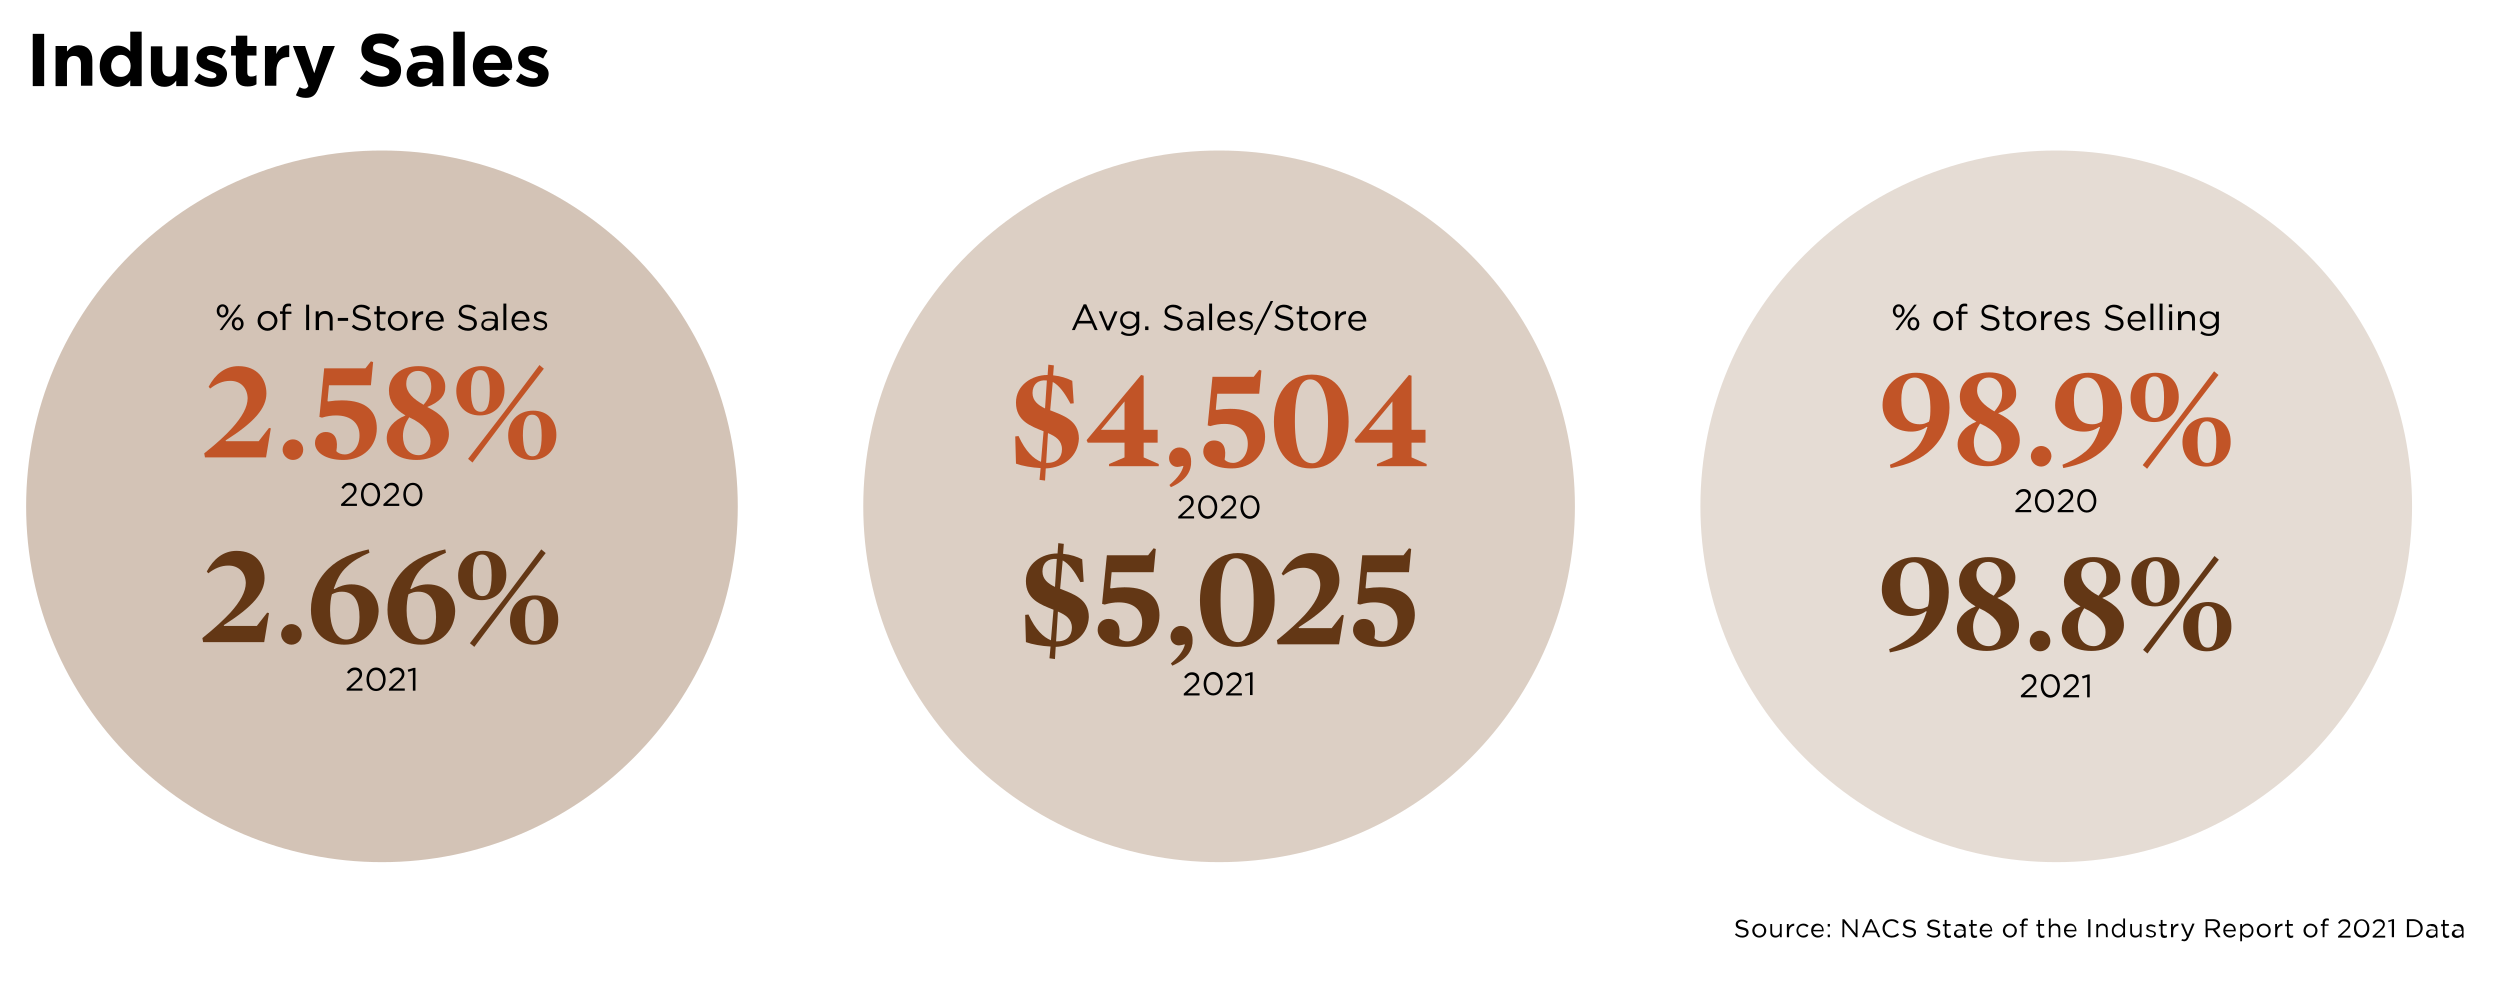 <?xml version="1.0" encoding="utf-8"?>
<!-- Generator: Adobe Illustrator 27.2.0, SVG Export Plug-In . SVG Version: 6.00 Build 0)  -->
<svg version="1.0" id="Layer_1" xmlns="http://www.w3.org/2000/svg" xmlns:xlink="http://www.w3.org/1999/xlink" x="0px" y="0px"
	 viewBox="0 0 679.4 268.2" enable-background="new 0 0 679.4 268.2" xml:space="preserve">
<g>
	<defs>
		<rect id="SVGID_1_" x="7.1" y="8.6" width="663.2" height="256"/>
	</defs>
	<clipPath id="SVGID_00000128484445363944801120000008930599872259271589_">
		<use xlink:href="#SVGID_1_"  overflow="visible"/>
	</clipPath>
	<g clip-path="url(#SVGID_00000128484445363944801120000008930599872259271589_)">
		<defs>
			<rect id="SVGID_00000130621405925565965110000003760202665140501910_" x="7.1" y="8.6" width="663.2" height="256"/>
		</defs>
		<clipPath id="SVGID_00000146461657702597337040000013485857683137700261_">
			<use xlink:href="#SVGID_00000130621405925565965110000003760202665140501910_"  overflow="visible"/>
		</clipPath>
		<g clip-path="url(#SVGID_00000146461657702597337040000013485857683137700261_)">
			<g>
				<defs>
					<rect id="SVGID_00000125568101673938804120000005545720508561160607_" x="-1.9" y="1.6" width="276.1" height="33.1"/>
				</defs>
				<clipPath id="SVGID_00000019642662028128771750000015750883834872930703_">
					<use xlink:href="#SVGID_00000125568101673938804120000005545720508561160607_"  overflow="visible"/>
				</clipPath>
				<g clip-path="url(#SVGID_00000019642662028128771750000015750883834872930703_)">
					<path d="M8.9,23.4V9.2H12v14.2H8.9z"/>
					<path d="M22,23.4v-6c0-1.5-0.7-2.2-1.9-2.2c-1.2,0-1.9,0.7-1.9,2.2v6h-3.1V12.5h3.1v1.5c0.7-0.9,1.6-1.7,3.2-1.7
						c2.3,0,3.7,1.5,3.7,4v7H22z"/>
					<path d="M35.4,23.4v-1.6c-0.7,1-1.8,1.8-3.4,1.8c-2.5,0-4.9-2-4.9-5.6v0c0-3.6,2.4-5.6,4.9-5.6c1.6,0,2.7,0.7,3.4,1.6V8.6h3.1
						v14.8H35.4z M35.5,17.9c0-1.8-1.2-3-2.6-3s-2.7,1.2-2.7,3v0c0,1.8,1.2,3,2.7,3S35.5,19.8,35.5,17.9L35.5,17.9z"/>
					<path d="M47.9,23.4v-1.5c-0.7,0.9-1.6,1.7-3.2,1.7c-2.3,0-3.7-1.5-3.7-4v-7h3.1v6c0,1.5,0.7,2.2,1.9,2.2c1.2,0,1.9-0.7,1.9-2.2
						v-6H51v10.8H47.9z"/>
					<path d="M57.5,23.6c-1.5,0-3.2-0.5-4.7-1.6l1.3-2c1.2,0.9,2.4,1.3,3.4,1.3c0.9,0,1.3-0.3,1.3-0.8v0c0-0.7-1.1-0.9-2.2-1.3
						c-1.5-0.4-3.2-1.2-3.2-3.3v0c0-2.2,1.8-3.4,4-3.4c1.4,0,2.9,0.5,4,1.3l-1.2,2.1c-1.1-0.6-2.1-1-2.9-1c-0.7,0-1.1,0.3-1.1,0.7v0
						c0,0.6,1,0.9,2.2,1.3c1.5,0.5,3.3,1.2,3.3,3.2v0C61.6,22.5,59.8,23.6,57.5,23.6z"/>
					<path d="M67.3,23.5c-1.9,0-3.2-0.7-3.2-3.3v-5.1h-1.3v-2.6h1.3V9.7h3.1v2.8h2.5v2.6h-2.5v4.6c0,0.7,0.3,1.1,1,1.1
						c0.6,0,1.1-0.1,1.5-0.4v2.5C69.1,23.3,68.3,23.5,67.3,23.5z"/>
					<path d="M78.4,15.5c-2,0-3.3,1.2-3.3,3.8v4H72V12.5h3.1v2.2c0.6-1.5,1.6-2.5,3.5-2.4v3.2H78.4z"/>
					<path d="M86.7,23.6c-0.8,2.2-1.7,3-3.6,3c-1.1,0-1.9-0.3-2.7-0.7l1-2.2c0.4,0.2,0.9,0.4,1.3,0.4c0.5,0,0.8-0.2,1.1-0.7
						l-4.2-10.9h3.3l2.5,7.4l2.4-7.4h3.2L86.7,23.6z"/>
					<path d="M103.8,23.6c-2.1,0-4.3-0.7-6-2.3l1.8-2.2c1.3,1.1,2.6,1.7,4.2,1.7c1.3,0,2-0.5,2-1.3v0c0-0.8-0.5-1.2-2.9-1.8
						c-2.9-0.7-4.7-1.5-4.7-4.3v0c0-2.6,2.1-4.3,5-4.3c2.1,0,3.8,0.6,5.3,1.8l-1.6,2.3c-1.3-0.9-2.5-1.4-3.7-1.4s-1.8,0.5-1.8,1.2v0
						c0,0.9,0.6,1.2,3.1,1.9c2.9,0.7,4.5,1.8,4.5,4.2v0C109,22,106.8,23.6,103.8,23.6z"/>
					<path d="M117.5,23.4v-1.2c-0.7,0.8-1.8,1.4-3.3,1.4c-2,0-3.7-1.2-3.7-3.3v0c0-2.4,1.8-3.5,4.4-3.5c1.1,0,1.9,0.2,2.7,0.4V17
						c0-1.3-0.8-2-2.3-2c-1.2,0-2,0.2-3,0.6l-0.8-2.3c1.2-0.5,2.4-0.9,4.2-0.9c3.4,0,4.8,1.7,4.8,4.7v6.3H117.5z M117.6,19
						c-0.5-0.2-1.2-0.4-2-0.4c-1.3,0-2.1,0.5-2.1,1.5v0c0,0.8,0.7,1.3,1.7,1.3c1.4,0,2.4-0.8,2.4-1.9V19z"/>
					<path d="M123.2,23.4V8.6h3.1v14.8H123.2z"/>
					<path d="M139,19h-7.5c0.3,1.4,1.3,2.1,2.7,2.1c1,0,1.8-0.3,2.6-1.1l1.8,1.6c-1,1.3-2.5,2-4.4,2c-3.3,0-5.7-2.3-5.7-5.6v0
						c0-3.1,2.2-5.6,5.4-5.6c3.6,0,5.3,2.8,5.3,5.9v0C139.1,18.5,139,18.7,139,19z M133.8,14.8c-1.3,0-2.1,0.9-2.3,2.3h4.6
						C135.9,15.7,135.1,14.8,133.8,14.8z"/>
					<path d="M144.9,23.6c-1.5,0-3.2-0.5-4.7-1.6l1.3-2c1.2,0.9,2.4,1.3,3.4,1.3c0.9,0,1.3-0.3,1.3-0.8v0c0-0.7-1.1-0.9-2.2-1.3
						c-1.5-0.4-3.2-1.2-3.2-3.3v0c0-2.2,1.8-3.4,4-3.4c1.4,0,2.9,0.5,4,1.3l-1.2,2.1c-1.1-0.6-2.1-1-2.9-1c-0.7,0-1.1,0.3-1.1,0.7v0
						c0,0.6,1,0.9,2.2,1.3c1.5,0.5,3.3,1.2,3.3,3.2v0C149,22.5,147.2,23.6,144.9,23.6z"/>
				</g>
			</g>
		</g>
		<path clip-path="url(#SVGID_00000146461657702597337040000013485857683137700261_)" fill="#D3C3B6" d="M103.8,234.3
			c53.4,0,96.7-43.3,96.7-96.7s-43.3-96.7-96.7-96.7S7.1,84.2,7.1,137.6S50.4,234.3,103.8,234.3"/>
		<path clip-path="url(#SVGID_00000146461657702597337040000013485857683137700261_)" fill="#DCCFC4" d="M331.3,234.3
			c53.4,0,96.7-43.3,96.7-96.7s-43.3-96.7-96.7-96.7s-96.7,43.3-96.7,96.7S277.9,234.3,331.3,234.3"/>
		<path clip-path="url(#SVGID_00000146461657702597337040000013485857683137700261_)" fill="#E5DCD4" d="M558.8,234.3
			c53.4,0,96.7-43.3,96.7-96.7s-43.3-96.7-96.7-96.7s-96.7,43.3-96.7,96.7S505.4,234.3,558.8,234.3"/>
	</g>
	<g clip-path="url(#SVGID_00000128484445363944801120000008930599872259271589_)">
		<path d="M473.6,252c1.1,0.2,1.6,0.6,1.6,1.4c0,0.8-0.7,1.4-1.7,1.4c-0.8,0-1.4-0.3-2-0.8l0.3-0.4c0.5,0.5,1,0.7,1.7,0.7
			c0.7,0,1.1-0.3,1.1-0.8c0-0.5-0.2-0.7-1.3-0.9c-1.1-0.2-1.6-0.6-1.6-1.4c0-0.8,0.7-1.3,1.6-1.3c0.7,0,1.2,0.2,1.7,0.6l-0.3,0.4
			c-0.5-0.4-0.9-0.5-1.4-0.5c-0.6,0-1,0.4-1,0.8C472.3,251.5,472.5,251.8,473.6,252z"/>
		<path d="M478.1,254.8c-1.1,0-1.9-0.9-1.9-1.9s0.8-1.9,1.9-1.9c1.1,0,1.9,0.9,1.9,1.9C480,253.9,479.2,254.8,478.1,254.8z
			 M478.1,251.5c-0.8,0-1.3,0.6-1.3,1.4c0,0.8,0.6,1.4,1.3,1.4c0.8,0,1.3-0.6,1.3-1.4C479.4,252.1,478.9,251.5,478.1,251.5z"/>
		<path d="M483.7,251.1h0.5v3.6h-0.5v-0.6c-0.2,0.4-0.6,0.7-1.2,0.7c-0.9,0-1.4-0.6-1.4-1.5v-2.2h0.5v2.1c0,0.7,0.4,1.1,1,1.1
			c0.6,0,1.1-0.5,1.1-1.1V251.1z"/>
		<path d="M486.1,254.7h-0.5v-3.6h0.5v0.9c0.3-0.6,0.8-1,1.5-1v0.6h0c-0.8,0-1.4,0.6-1.4,1.7V254.7z"/>
		<path d="M490.1,254.8c-1.1,0-1.9-0.9-1.9-1.9c0-1,0.8-1.9,1.9-1.9c0.7,0,1.1,0.3,1.4,0.6l-0.4,0.4c-0.3-0.3-0.6-0.5-1.1-0.5
			c-0.7,0-1.3,0.6-1.3,1.4c0,0.8,0.6,1.4,1.3,1.4c0.5,0,0.8-0.2,1.1-0.5l0.3,0.3C491.2,254.5,490.8,254.8,490.1,254.8z"/>
		<path d="M494.1,254.3c0.5,0,0.8-0.2,1.1-0.5l0.3,0.3c-0.4,0.4-0.8,0.7-1.5,0.7c-1,0-1.8-0.8-1.8-1.9c0-1.1,0.7-1.9,1.7-1.9
			c1.1,0,1.7,0.9,1.7,1.9c0,0,0,0.1,0,0.2h-2.9C492.9,253.9,493.5,254.3,494.1,254.3z M495.2,252.7c-0.1-0.7-0.4-1.2-1.2-1.2
			c-0.6,0-1.1,0.5-1.2,1.2H495.2z"/>
		<path d="M496.7,251.8v-0.7h0.6v0.7H496.7z M496.7,254.7V254h0.6v0.7H496.7z"/>
		<path d="M504.3,249.8h0.5v4.9h-0.4l-3.2-4v4h-0.5v-4.9h0.5l3.1,3.9V249.8z"/>
		<path d="M511,254.7h-0.6l-0.6-1.3h-2.7l-0.6,1.3H506l2.2-4.9h0.5L511,254.7z M508.5,250.4l-1.1,2.5h2.2L508.5,250.4z"/>
		<path d="M514.1,254.8c-1.4,0-2.5-1.1-2.5-2.5c0-1.4,1-2.5,2.5-2.5c0.9,0,1.4,0.3,1.9,0.8l-0.4,0.4c-0.4-0.4-0.9-0.7-1.5-0.7
			c-1.1,0-1.9,0.9-1.9,2s0.8,2,1.9,2c0.7,0,1.1-0.3,1.6-0.7l0.4,0.4C515.6,254.5,515,254.8,514.1,254.8z"/>
		<path d="M519.1,252c1.1,0.2,1.6,0.6,1.6,1.4c0,0.8-0.7,1.4-1.7,1.4c-0.8,0-1.4-0.3-2-0.8l0.3-0.4c0.5,0.5,1,0.7,1.7,0.7
			c0.7,0,1.1-0.3,1.1-0.8c0-0.5-0.2-0.7-1.3-0.9c-1.1-0.2-1.6-0.6-1.6-1.4c0-0.8,0.7-1.3,1.6-1.3c0.7,0,1.2,0.2,1.7,0.6l-0.3,0.4
			c-0.5-0.4-0.9-0.5-1.4-0.5c-0.6,0-1,0.4-1,0.8C517.8,251.5,518,251.8,519.1,252z"/>
		<path d="M525.7,252c1.1,0.2,1.6,0.6,1.6,1.4c0,0.8-0.7,1.4-1.7,1.4c-0.8,0-1.4-0.3-2-0.8l0.3-0.4c0.5,0.5,1,0.7,1.7,0.7
			c0.7,0,1.1-0.3,1.1-0.8c0-0.5-0.2-0.7-1.3-0.9c-1.1-0.2-1.6-0.6-1.6-1.4c0-0.8,0.7-1.3,1.6-1.3c0.7,0,1.2,0.2,1.7,0.6l-0.3,0.4
			c-0.5-0.4-0.9-0.5-1.4-0.5c-0.6,0-1,0.4-1,0.8C524.4,251.5,524.6,251.8,525.7,252z"/>
		<path d="M529.1,253.7c0,0.4,0.2,0.6,0.6,0.6c0.2,0,0.3,0,0.5-0.1v0.5c-0.2,0.1-0.4,0.2-0.7,0.2c-0.6,0-1-0.3-1-1v-2.2h-0.5v-0.5
			h0.5V250h0.5v1.1h1.1v0.5h-1.1V253.7z"/>
		<path d="M531.6,251.8l-0.2-0.4c0.4-0.2,0.8-0.3,1.3-0.3c1,0,1.5,0.5,1.5,1.5v2.2h-0.5v-0.5c-0.3,0.3-0.7,0.6-1.3,0.6
			c-0.7,0-1.4-0.4-1.4-1.1c0-0.8,0.6-1.2,1.5-1.2c0.5,0,0.8,0.1,1.1,0.2v-0.1c0-0.7-0.4-1-1.1-1
			C532.2,251.5,531.9,251.6,531.6,251.8z M531.6,253.6c0,0.5,0.4,0.7,0.9,0.7c0.7,0,1.2-0.4,1.2-1V253c-0.3-0.1-0.6-0.2-1.1-0.2
			C532,252.9,531.6,253.2,531.6,253.6z"/>
		<path d="M536.2,253.7c0,0.4,0.2,0.6,0.6,0.6c0.2,0,0.3,0,0.5-0.1v0.5c-0.2,0.1-0.4,0.2-0.7,0.2c-0.6,0-1-0.3-1-1v-2.2h-0.5v-0.5
			h0.5V250h0.5v1.1h1.1v0.5h-1.1V253.7z"/>
		<path d="M539.9,254.3c0.5,0,0.8-0.2,1.1-0.5l0.3,0.3c-0.4,0.4-0.8,0.7-1.5,0.7c-1,0-1.8-0.8-1.8-1.9c0-1.1,0.7-1.9,1.7-1.9
			c1.1,0,1.7,0.9,1.7,1.9c0,0,0,0.1,0,0.2h-2.9C538.7,253.9,539.3,254.3,539.9,254.3z M541,252.7c-0.1-0.7-0.4-1.2-1.2-1.2
			c-0.6,0-1.1,0.5-1.2,1.2H541z"/>
		<path d="M546.2,254.8c-1.1,0-1.9-0.9-1.9-1.9s0.8-1.9,1.9-1.9c1.1,0,1.9,0.9,1.9,1.9C548.1,253.9,547.3,254.8,546.2,254.8z
			 M546.2,251.5c-0.8,0-1.3,0.6-1.3,1.4c0,0.8,0.6,1.4,1.3,1.4c0.8,0,1.3-0.6,1.3-1.4C547.6,252.1,547,251.5,546.2,251.5z"/>
		<path d="M551,251.1v0.5h-1.1v3.1h-0.5v-3.1h-0.5v-0.5h0.5v-0.3c0-0.8,0.4-1.2,1.1-1.2c0.3,0,0.4,0,0.6,0.1v0.5
			c-0.2-0.1-0.3-0.1-0.5-0.1c-0.4,0-0.6,0.3-0.6,0.8v0.3H551z"/>
		<path d="M554.5,253.7c0,0.4,0.2,0.6,0.6,0.6c0.2,0,0.3,0,0.5-0.1v0.5c-0.2,0.1-0.4,0.2-0.7,0.2c-0.6,0-1-0.3-1-1v-2.2h-0.5v-0.5
			h0.5V250h0.5v1.1h1.1v0.5h-1.1V253.7z"/>
		<path d="M557.3,254.7h-0.5v-5.1h0.5v2.1c0.2-0.4,0.6-0.7,1.2-0.7c0.9,0,1.4,0.6,1.4,1.5v2.2h-0.5v-2.1c0-0.7-0.4-1.1-1-1.1
			c-0.6,0-1.1,0.5-1.1,1.1V254.7z"/>
		<path d="M562.8,254.3c0.5,0,0.8-0.2,1.1-0.5l0.3,0.3c-0.4,0.4-0.8,0.7-1.5,0.7c-1,0-1.8-0.8-1.8-1.9c0-1.1,0.7-1.9,1.7-1.9
			c1.1,0,1.7,0.9,1.7,1.9c0,0,0,0.1,0,0.2h-2.9C561.6,253.9,562.2,254.3,562.8,254.3z M563.9,252.7c-0.1-0.7-0.4-1.2-1.2-1.2
			c-0.6,0-1.1,0.5-1.2,1.2H563.9z"/>
		<path d="M568.1,249.8v4.9h-0.6v-4.9H568.1z"/>
		<path d="M570.2,254.7h-0.5v-3.6h0.5v0.6c0.2-0.4,0.6-0.7,1.2-0.7c0.9,0,1.4,0.6,1.4,1.5v2.2h-0.5v-2.1c0-0.7-0.4-1.1-1-1.1
			c-0.6,0-1.1,0.5-1.1,1.1V254.7z"/>
		<path d="M577,254.7V254c-0.3,0.4-0.7,0.8-1.4,0.8c-0.9,0-1.7-0.7-1.7-1.9c0-1.2,0.9-1.9,1.7-1.9c0.7,0,1.1,0.4,1.4,0.8v-2.2h0.5
			v5.1H577z M575.7,251.5c-0.7,0-1.3,0.5-1.3,1.4c0,0.9,0.6,1.4,1.3,1.4c0.7,0,1.3-0.6,1.3-1.4C577.1,252.1,576.4,251.5,575.7,251.5
			z"/>
		<path d="M581.5,251.1h0.5v3.6h-0.5v-0.6c-0.2,0.4-0.6,0.7-1.2,0.7c-0.9,0-1.4-0.6-1.4-1.5v-2.2h0.5v2.1c0,0.7,0.4,1.1,1,1.1
			c0.6,0,1.1-0.5,1.1-1.1V251.1z"/>
		<path d="M584.6,254.8c-0.5,0-1.1-0.2-1.5-0.5l0.3-0.4c0.4,0.3,0.8,0.5,1.3,0.5c0.4,0,0.7-0.2,0.7-0.6v0c0-0.4-0.4-0.5-0.9-0.6
			c-0.6-0.2-1.2-0.4-1.2-1v0c0-0.6,0.5-1,1.2-1c0.4,0,0.9,0.2,1.3,0.4l-0.2,0.4c-0.3-0.2-0.7-0.3-1.1-0.3c-0.4,0-0.7,0.2-0.7,0.5v0
			c0,0.3,0.4,0.5,0.9,0.6c0.6,0.2,1.2,0.4,1.2,1v0C585.9,254.4,585.3,254.8,584.6,254.8z"/>
		<path d="M587.8,253.7c0,0.4,0.2,0.6,0.6,0.6c0.2,0,0.3,0,0.5-0.1v0.5c-0.2,0.1-0.4,0.2-0.7,0.2c-0.6,0-1-0.3-1-1v-2.2h-0.5v-0.5
			h0.5V250h0.5v1.1h1.1v0.5h-1.1V253.7z"/>
		<path d="M590.5,254.7h-0.5v-3.6h0.5v0.9c0.3-0.6,0.8-1,1.5-1v0.6h0c-0.8,0-1.4,0.6-1.4,1.7V254.7z"/>
		<path d="M594.8,254.8c-0.3,0.7-0.7,1-1.2,1c-0.3,0-0.5-0.1-0.8-0.2l0.2-0.4c0.2,0.1,0.3,0.1,0.6,0.1c0.3,0,0.5-0.2,0.7-0.7
			l-1.6-3.6h0.6l1.3,3l1.2-3h0.6L594.8,254.8z"/>
		<path d="M602.8,254.7l-1.4-1.9h-1.4v1.9h-0.6v-4.9h2.1c1.1,0,1.8,0.6,1.8,1.5c0,0.8-0.6,1.3-1.3,1.4l1.5,2H602.8z M601.4,250.3
			h-1.5v2h1.5c0.7,0,1.3-0.4,1.3-1C602.7,250.7,602.2,250.3,601.4,250.3z"/>
		<path d="M606.1,254.3c0.5,0,0.8-0.2,1.1-0.5l0.3,0.3c-0.4,0.4-0.8,0.7-1.5,0.7c-1,0-1.8-0.8-1.8-1.9c0-1.1,0.7-1.9,1.7-1.9
			c1.1,0,1.7,0.9,1.7,1.9c0,0,0,0.1,0,0.2h-2.9C604.9,253.9,605.4,254.3,606.1,254.3z M607.1,252.7c-0.1-0.7-0.4-1.2-1.2-1.2
			c-0.6,0-1.1,0.5-1.2,1.2H607.1z"/>
		<path d="M610.7,254.8c-0.7,0-1.1-0.4-1.4-0.8v1.8h-0.5v-4.7h0.5v0.7c0.3-0.4,0.7-0.8,1.4-0.8c0.9,0,1.7,0.7,1.7,1.9
			C612.4,254.1,611.6,254.8,610.7,254.8z M610.6,251.5c-0.7,0-1.3,0.6-1.3,1.4c0,0.8,0.6,1.4,1.3,1.4c0.7,0,1.3-0.5,1.3-1.4
			C611.9,252,611.3,251.5,610.6,251.5z"/>
		<path d="M615.2,254.8c-1.1,0-1.9-0.9-1.9-1.9s0.8-1.9,1.9-1.9c1.1,0,1.9,0.9,1.9,1.9C617.1,253.9,616.3,254.8,615.2,254.8z
			 M615.2,251.5c-0.8,0-1.3,0.6-1.3,1.4c0,0.8,0.6,1.4,1.3,1.4c0.8,0,1.3-0.6,1.3-1.4C616.6,252.1,616,251.5,615.2,251.5z"/>
		<path d="M618.8,254.7h-0.5v-3.6h0.5v0.9c0.3-0.6,0.8-1,1.5-1v0.6h0c-0.8,0-1.4,0.6-1.4,1.7V254.7z"/>
		<path d="M622.1,253.7c0,0.4,0.2,0.6,0.6,0.6c0.2,0,0.3,0,0.5-0.1v0.5c-0.2,0.1-0.4,0.2-0.7,0.2c-0.6,0-1-0.3-1-1v-2.2h-0.5v-0.5
			h0.5V250h0.5v1.1h1.1v0.5h-1.1V253.7z"/>
		<path d="M627.9,254.8c-1.1,0-1.9-0.9-1.9-1.9s0.8-1.9,1.9-1.9c1.1,0,1.9,0.9,1.9,1.9C629.8,253.9,629,254.8,627.9,254.8z
			 M627.9,251.5c-0.8,0-1.3,0.6-1.3,1.4c0,0.8,0.6,1.4,1.3,1.4c0.8,0,1.3-0.6,1.3-1.4C629.3,252.1,628.7,251.5,627.9,251.5z"/>
		<path d="M632.8,251.1v0.5h-1.1v3.1h-0.5v-3.1h-0.5v-0.5h0.5v-0.3c0-0.8,0.4-1.2,1.1-1.2c0.3,0,0.4,0,0.6,0.1v0.5
			c-0.2-0.1-0.3-0.1-0.5-0.1c-0.4,0-0.6,0.3-0.6,0.8v0.3H632.8z"/>
		<path d="M635.8,251.1l-0.4-0.3c0.4-0.7,0.9-1,1.8-1c0.9,0,1.5,0.6,1.5,1.4c0,0.7-0.4,1.2-1.2,1.9l-1.3,1.2h2.6v0.5h-3.4v-0.4
			l1.8-1.6c0.7-0.7,1-1.1,1-1.5c0-0.6-0.5-0.9-1-0.9C636.5,250.2,636.2,250.5,635.8,251.1z"/>
		<path d="M641.8,254.8c-1.3,0-2.1-1.1-2.1-2.5s0.8-2.5,2.1-2.5c1.3,0,2.1,1.1,2.1,2.5S643,254.8,641.8,254.8z M641.8,250.2
			c-0.9,0-1.5,0.9-1.5,2c0,1.1,0.6,2,1.5,2c0.9,0,1.5-0.9,1.5-2S642.7,250.2,641.8,250.2z"/>
		<path d="M645.2,251.1l-0.4-0.3c0.4-0.7,0.9-1,1.8-1c0.9,0,1.5,0.6,1.5,1.4c0,0.7-0.4,1.2-1.2,1.9l-1.3,1.2h2.6v0.5h-3.4v-0.4
			l1.8-1.6c0.7-0.7,1-1.1,1-1.5c0-0.6-0.5-0.9-1-0.9C646,250.2,645.6,250.5,645.2,251.1z"/>
		<path d="M650.2,249.8h0.4v4.9H650v-4.4l-0.9,0.3l-0.1-0.4L650.2,249.8z"/>
		<path d="M655.8,254.7h-1.7v-4.9h1.7c1.5,0,2.6,1.1,2.6,2.4S657.3,254.7,655.8,254.7z M655.8,250.3h-1.1v3.9h1.1c1.2,0,2-0.8,2-1.9
			S657,250.3,655.8,250.3z"/>
		<path d="M659.8,251.8l-0.2-0.4c0.4-0.2,0.8-0.3,1.3-0.3c1,0,1.5,0.5,1.5,1.5v2.2H662v-0.5c-0.3,0.3-0.7,0.6-1.3,0.6
			c-0.7,0-1.4-0.4-1.4-1.1c0-0.8,0.6-1.2,1.5-1.2c0.5,0,0.8,0.1,1.1,0.2v-0.1c0-0.7-0.4-1-1.1-1
			C660.5,251.5,660.2,251.6,659.8,251.8z M659.9,253.6c0,0.5,0.4,0.7,0.9,0.7c0.7,0,1.2-0.4,1.2-1V253c-0.3-0.1-0.6-0.2-1.1-0.2
			C660.3,252.9,659.9,253.2,659.9,253.6z"/>
		<path d="M664.5,253.7c0,0.4,0.2,0.6,0.6,0.6c0.2,0,0.3,0,0.5-0.1v0.5c-0.2,0.1-0.4,0.2-0.7,0.2c-0.6,0-1-0.3-1-1v-2.2h-0.5v-0.5
			h0.5V250h0.5v1.1h1.1v0.5h-1.1V253.7z"/>
		<path d="M666.9,251.8l-0.2-0.4c0.4-0.2,0.8-0.3,1.3-0.3c1,0,1.5,0.5,1.5,1.5v2.2h-0.5v-0.5c-0.3,0.3-0.7,0.6-1.3,0.6
			c-0.7,0-1.4-0.4-1.4-1.1c0-0.8,0.6-1.2,1.5-1.2c0.5,0,0.8,0.1,1.1,0.2v-0.1c0-0.7-0.4-1-1.1-1
			C667.6,251.5,667.3,251.6,666.9,251.8z M667,253.6c0,0.5,0.4,0.7,0.9,0.7c0.7,0,1.2-0.4,1.2-1V253c-0.3-0.1-0.6-0.2-1.1-0.2
			C667.4,252.9,667,253.2,667,253.6z"/>
	</g>
	<g clip-path="url(#SVGID_00000128484445363944801120000008930599872259271589_)">
		<path d="M549.8,184.9l-0.5-0.4c0.6-0.8,1.1-1.3,2.2-1.3c1.1,0,1.9,0.7,1.9,1.8c0,0.9-0.5,1.5-1.6,2.4l-1.6,1.5h3.3v0.6h-4.3v-0.5
			l2.2-2c0.9-0.8,1.3-1.3,1.3-1.9c0-0.7-0.6-1.2-1.2-1.2C550.7,183.9,550.3,184.2,549.8,184.9z"/>
		<path d="M557.2,189.6c-1.6,0-2.6-1.4-2.6-3.2c0-1.7,1-3.2,2.6-3.2c1.6,0,2.6,1.4,2.6,3.2C559.8,188.1,558.7,189.6,557.2,189.6z
			 M557.2,183.8c-1.2,0-1.9,1.2-1.9,2.5c0,1.4,0.7,2.6,1.9,2.6s1.9-1.2,1.9-2.5C559,185,558.3,183.8,557.2,183.8z"/>
		<path d="M561.3,184.9l-0.5-0.4c0.6-0.8,1.1-1.3,2.2-1.3c1.1,0,1.9,0.7,1.9,1.8c0,0.9-0.5,1.5-1.6,2.4l-1.6,1.5h3.3v0.6h-4.3v-0.5
			l2.2-2c0.9-0.8,1.3-1.3,1.3-1.9c0-0.7-0.6-1.2-1.2-1.2C562.2,183.9,561.8,184.2,561.3,184.9z"/>
		<path d="M567.4,183.3h0.5v6.2h-0.7V184l-1.2,0.4l-0.2-0.6L567.4,183.3z"/>
	</g>
	<g clip-path="url(#SVGID_00000128484445363944801120000008930599872259271589_)">
		<path fill="#633715" d="M524.8,172.1c-2.9,2.8-6.5,4.3-11.2,5.2l-0.2-0.9c2.8-1.1,4.9-2.4,6.5-3.8c1.9-1.7,2.9-3.9,3.7-6.4
			l-0.2-0.1c-1.1,0.8-2.5,1.3-4.2,1.3c-4.6,0-7.8-2.9-7.8-7.2c0-4.8,3.6-8.8,9.1-8.8c5.3,0,9.1,3.4,9.1,9.5
			C529.6,165,528,169,524.8,172.1z M520.1,152.8c-2.5,0-3.7,2.3-3.7,6.1c0,4,1.4,6.6,5,6.6c1,0,1.5-0.2,2.5-0.7c0.4-1,0.4-2.4,0.4-4
			C524.3,156.2,522.8,152.8,520.1,152.8z"/>
		<path fill="#633715" d="M542.8,162.5c4,2,5.9,4.2,5.9,7.4c0,3.6-3.4,7-8.8,7c-5.3,0-8.1-2.7-8.1-5.9c0-2.7,1.9-5,5.1-6.2
			c-2.9-1.7-4.5-3.8-4.5-6.8c0-3.8,3.2-6.6,8-6.6c4.9,0,7.3,2.8,7.3,5.5C547.8,159.3,546.3,161.1,542.8,162.5z M537.9,165.3
			c-1,1.5-1.7,3.2-1.7,5.1c0,2.9,1.5,5.2,4.3,5.2c2,0,3.2-1.7,3.2-3.8C543.7,169.7,542.1,167.2,537.9,165.3z M541.8,161.9
			c1.5-1.8,2.1-3,2.1-5c0-2.3-1.3-4.2-3.6-4.2c-1.8,0-3.2,1.2-3.2,3.5C537.1,158.6,539,160.4,541.8,161.9z"/>
		<path fill="#633715" d="M554.4,177c-1.5,0-2.8-1.3-2.8-2.8s1.3-2.8,2.8-2.8c1.5,0,2.8,1.2,2.8,2.8S556,177,554.4,177z"/>
		<path fill="#633715" d="M571.3,162.5c4,2,5.9,4.2,5.9,7.4c0,3.6-3.4,7-8.8,7c-5.3,0-8.1-2.7-8.1-5.9c0-2.7,1.9-5,5.1-6.2
			c-2.9-1.7-4.5-3.8-4.5-6.8c0-3.8,3.2-6.6,8-6.6c4.9,0,7.3,2.8,7.3,5.5C576.4,159.3,574.9,161.1,571.3,162.5z M566.4,165.3
			c-1,1.5-1.7,3.2-1.7,5.1c0,2.9,1.5,5.2,4.3,5.2c2,0,3.2-1.7,3.2-3.8C572.3,169.7,570.7,167.2,566.4,165.3z M570.3,161.9
			c1.5-1.8,2.1-3,2.1-5c0-2.3-1.3-4.2-3.6-4.2c-1.8,0-3.2,1.2-3.2,3.5C565.6,158.6,567.5,160.4,570.3,161.9z"/>
		<path fill="#633715" d="M585.6,164.8c-4,0-6.4-2.8-6.4-6.7c0-3.7,2.7-6.7,6.8-6.7c4,0,6.3,2.7,6.3,6.6
			C592.3,161.8,589.7,164.8,585.6,164.8z M592.2,163.9l9.6-12.8l1.2,1l-9.7,12.6l-9.7,12.9l-1.2-1L592.2,163.9z M585.7,152.5
			c-1.7,0-2.5,1.8-2.5,5.7c0,3.9,0.9,5.6,2.6,5.6c1.8,0,2.5-1.7,2.5-5.7C588.3,154.2,587.5,152.5,585.7,152.5z M599.7,177
			c-4,0-6.4-2.8-6.4-6.7c0-3.7,2.6-6.7,6.8-6.7c4,0,6.3,2.7,6.3,6.6C606.5,173.9,603.9,177,599.7,177z M600,176
			c1.8,0,2.5-1.7,2.5-5.7c0-3.9-0.8-5.6-2.6-5.6c-1.7,0-2.5,1.8-2.5,5.7C597.4,174.3,598.3,176,600,176z"/>
	</g>
	<g clip-path="url(#SVGID_00000128484445363944801120000008930599872259271589_)">
		<path d="M548.3,134.6l-0.5-0.4c0.6-0.8,1.1-1.3,2.2-1.3c1.1,0,1.9,0.7,1.9,1.8c0,0.9-0.5,1.5-1.6,2.4l-1.6,1.5h3.3v0.6h-4.3v-0.5
			l2.2-2c0.9-0.8,1.3-1.3,1.3-1.9c0-0.7-0.6-1.2-1.2-1.2C549.2,133.6,548.7,134,548.3,134.6z"/>
		<path d="M555.6,139.3c-1.6,0-2.6-1.4-2.6-3.2c0-1.7,1-3.2,2.6-3.2c1.6,0,2.6,1.4,2.6,3.2C558.2,137.9,557.2,139.3,555.6,139.3z
			 M555.6,133.6c-1.2,0-1.9,1.2-1.9,2.5c0,1.4,0.7,2.6,1.9,2.6s1.9-1.2,1.9-2.5C557.5,134.8,556.8,133.6,555.6,133.6z"/>
		<path d="M559.8,134.6l-0.5-0.4c0.6-0.8,1.1-1.3,2.2-1.3c1.1,0,1.9,0.7,1.9,1.8c0,0.9-0.5,1.5-1.6,2.4l-1.6,1.5h3.3v0.6h-4.3v-0.5
			l2.2-2c0.9-0.8,1.3-1.3,1.3-1.9c0-0.7-0.6-1.2-1.2-1.2C560.7,133.6,560.3,134,559.8,134.6z"/>
		<path d="M567.1,139.3c-1.6,0-2.6-1.4-2.6-3.2c0-1.7,1-3.2,2.6-3.2c1.6,0,2.6,1.4,2.6,3.2C569.7,137.9,568.7,139.3,567.1,139.3z
			 M567.1,133.6c-1.2,0-1.9,1.2-1.9,2.5c0,1.4,0.7,2.6,1.9,2.6s1.9-1.2,1.9-2.5C569,134.8,568.3,133.6,567.1,133.6z"/>
	</g>
	<g clip-path="url(#SVGID_00000128484445363944801120000008930599872259271589_)">
		<path fill="#C15427" d="M525,122c-2.9,2.8-6.5,4.3-11.2,5.2l-0.2-0.9c2.8-1.1,4.9-2.4,6.5-3.8c1.9-1.7,2.9-3.9,3.7-6.4l-0.2-0.1
			c-1.1,0.8-2.5,1.3-4.2,1.3c-4.6,0-7.8-2.9-7.8-7.2c0-4.8,3.6-8.8,9.1-8.8c5.3,0,9.1,3.4,9.1,9.5C529.8,114.8,528.3,118.8,525,122z
			 M520.4,102.6c-2.5,0-3.7,2.3-3.7,6.1c0,4,1.4,6.6,5,6.6c1,0,1.5-0.2,2.5-0.7c0.4-1,0.4-2.4,0.4-4
			C524.6,106,523,102.6,520.4,102.6z"/>
		<path fill="#C15427" d="M543,112.3c4,2,5.9,4.2,5.9,7.4c0,3.6-3.4,7-8.8,7c-5.3,0-8.1-2.7-8.1-5.9c0-2.7,1.9-4.9,5.1-6.2
			c-2.9-1.7-4.5-3.8-4.5-6.8c0-3.8,3.2-6.6,8-6.6c4.9,0,7.3,2.8,7.3,5.5C548.1,109.1,546.6,111,543,112.3z M538.1,115.1
			c-1,1.5-1.7,3.2-1.7,5.1c0,2.9,1.5,5.2,4.3,5.2c2,0,3.2-1.7,3.2-3.8C544,119.5,542.4,117,538.1,115.1z M542,111.8
			c1.5-1.8,2.1-3,2.1-5c0-2.3-1.3-4.2-3.6-4.2c-1.8,0-3.2,1.2-3.2,3.5C537.3,108.4,539.2,110.2,542,111.8z"/>
		<path fill="#C15427" d="M554.7,126.8c-1.5,0-2.8-1.3-2.8-2.8c0-1.5,1.3-2.8,2.8-2.8c1.5,0,2.8,1.2,2.8,2.8
			C557.4,125.5,556.2,126.8,554.7,126.8z"/>
		<path fill="#C15427" d="M571.9,122c-2.9,2.8-6.5,4.3-11.2,5.2l-0.2-0.9c2.8-1.1,4.9-2.4,6.5-3.8c1.9-1.7,2.9-3.9,3.7-6.4l-0.2-0.1
			c-1.1,0.8-2.5,1.3-4.2,1.3c-4.6,0-7.8-2.9-7.8-7.2c0-4.8,3.6-8.8,9.1-8.8c5.3,0,9.1,3.4,9.1,9.5
			C576.7,114.8,575.2,118.8,571.9,122z M567.3,102.6c-2.5,0-3.7,2.3-3.7,6.1c0,4,1.4,6.6,5,6.6c1,0,1.5-0.2,2.5-0.7
			c0.4-1,0.4-2.4,0.4-4C571.5,106,569.9,102.6,567.3,102.6z"/>
		<path fill="#C15427" d="M585.4,114.7c-4,0-6.4-2.8-6.4-6.7c0-3.7,2.7-6.7,6.8-6.7c4,0,6.3,2.7,6.3,6.6
			C592.1,111.6,589.6,114.7,585.4,114.7z M592.1,113.7l9.6-12.8l1.2,1l-9.7,12.6l-9.7,12.9l-1.2-1L592.1,113.7z M585.5,102.3
			c-1.7,0-2.5,1.8-2.5,5.7c0,3.9,0.9,5.6,2.6,5.6c1.8,0,2.5-1.7,2.5-5.7C588.1,104.1,587.3,102.3,585.5,102.3z M599.5,126.8
			c-4,0-6.4-2.8-6.4-6.7c0-3.7,2.6-6.7,6.8-6.7c4,0,6.3,2.7,6.3,6.6C606.3,123.7,603.7,126.8,599.5,126.8z M599.8,125.8
			c1.8,0,2.5-1.7,2.5-5.7c0-3.9-0.8-5.6-2.6-5.6c-1.7,0-2.5,1.8-2.5,5.7C597.2,124.1,598.1,125.8,599.8,125.8z"/>
	</g>
	<g clip-path="url(#SVGID_00000128484445363944801120000008930599872259271589_)">
		<path d="M516,86.3c-0.9,0-1.6-0.8-1.6-1.8c0-1,0.6-1.8,1.6-1.8c0.9,0,1.6,0.8,1.6,1.8C517.5,85.4,516.9,86.3,516,86.3z M516,83.3
			c-0.5,0-0.9,0.5-0.9,1.2c0,0.7,0.4,1.2,0.9,1.2c0.5,0,0.9-0.5,0.9-1.2C516.9,83.8,516.5,83.3,516,83.3z M515.8,89.7h-0.7l5.1-6.9
			h0.7L515.8,89.7z M520,89.8c-0.9,0-1.6-0.8-1.6-1.8c0-1,0.6-1.8,1.6-1.8c0.9,0,1.6,0.8,1.6,1.8C521.6,89,521,89.8,520,89.8z
			 M520,86.8c-0.5,0-0.9,0.5-0.9,1.2c0,0.7,0.4,1.2,0.9,1.2c0.5,0,0.9-0.5,0.9-1.2C521,87.4,520.6,86.8,520,86.8z"/>
		<path d="M528.1,89.9c-1.5,0-2.7-1.2-2.7-2.7c0-1.5,1.1-2.7,2.7-2.7c1.5,0,2.7,1.2,2.7,2.7C530.8,88.6,529.7,89.9,528.1,89.9z
			 M528.1,85.2c-1.1,0-1.9,0.9-1.9,2c0,1.1,0.8,2,1.9,2c1.1,0,1.9-0.9,1.9-2C530,86.1,529.2,85.2,528.1,85.2z"/>
		<path d="M534.7,84.6v0.7h-1.6v4.4h-0.8v-4.4h-0.7v-0.7h0.7v-0.4c0-1.1,0.6-1.7,1.5-1.7c0.4,0,0.6,0,0.8,0.1v0.7
			c-0.3-0.1-0.5-0.1-0.7-0.1c-0.6,0-0.9,0.4-0.9,1.1v0.4H534.7z"/>
		<path d="M541.1,85.9c1.5,0.3,2.3,0.9,2.3,2c0,1.2-1,2-2.4,2c-1.1,0-2-0.4-2.8-1.1l0.5-0.6c0.7,0.7,1.4,1,2.4,1
			c0.9,0,1.5-0.5,1.5-1.2c0-0.7-0.3-1-1.8-1.3c-1.6-0.3-2.3-0.9-2.3-2c0-1.1,1-1.9,2.3-1.9c1,0,1.7,0.3,2.4,0.9l-0.5,0.6
			c-0.6-0.5-1.3-0.8-2-0.8c-0.9,0-1.5,0.5-1.5,1.1C539.2,85.2,539.5,85.6,541.1,85.9z"/>
		<path d="M545.7,88.3c0,0.6,0.3,0.9,0.9,0.9c0.3,0,0.5,0,0.7-0.2v0.7c-0.3,0.1-0.6,0.2-0.9,0.2c-0.8,0-1.4-0.4-1.4-1.4v-3.1h-0.7
			v-0.7h0.7v-1.5h0.8v1.5h1.6v0.7h-1.6V88.3z"/>
		<path d="M550.7,89.9c-1.5,0-2.7-1.2-2.7-2.7c0-1.5,1.1-2.7,2.7-2.7c1.5,0,2.7,1.2,2.7,2.7C553.4,88.6,552.2,89.9,550.7,89.9z
			 M550.7,85.2c-1.1,0-1.9,0.9-1.9,2c0,1.1,0.8,2,1.9,2c1.1,0,1.9-0.9,1.9-2C552.6,86.1,551.8,85.2,550.7,85.2z"/>
		<path d="M555.5,89.7h-0.8v-5.1h0.8V86c0.4-0.9,1.1-1.5,2.1-1.4v0.8h-0.1c-1.1,0-2,0.8-2,2.3V89.7z"/>
		<path d="M560.9,89.2c0.7,0,1.2-0.3,1.6-0.7l0.5,0.4c-0.5,0.6-1.1,1-2.1,1c-1.4,0-2.6-1.1-2.6-2.7c0-1.5,1-2.7,2.5-2.7
			c1.5,0,2.4,1.2,2.4,2.7c0,0.1,0,0.1,0,0.2h-4.1C559.2,88.6,560,89.2,560.9,89.2z M562.3,86.9c-0.1-0.9-0.6-1.7-1.6-1.7
			c-0.9,0-1.6,0.7-1.7,1.7H562.3z"/>
		<path d="M566.1,89.8c-0.7,0-1.5-0.3-2.1-0.8l0.4-0.5c0.6,0.4,1.2,0.7,1.8,0.7c0.6,0,1.1-0.3,1.1-0.8v0c0-0.5-0.6-0.7-1.3-0.9
			c-0.8-0.2-1.7-0.5-1.7-1.4v0c0-0.9,0.7-1.5,1.7-1.5c0.6,0,1.3,0.2,1.8,0.6l-0.3,0.6c-0.5-0.3-1-0.5-1.5-0.5c-0.6,0-1,0.3-1,0.7v0
			c0,0.5,0.6,0.7,1.3,0.9c0.8,0.2,1.6,0.5,1.6,1.5v0C567.9,89.3,567.1,89.8,566.1,89.8z"/>
		<path d="M574.8,85.9c1.5,0.3,2.3,0.9,2.3,2c0,1.2-1,2-2.4,2c-1.1,0-2-0.4-2.8-1.1l0.5-0.6c0.7,0.7,1.4,1,2.4,1
			c0.9,0,1.5-0.5,1.5-1.2c0-0.7-0.3-1-1.8-1.3c-1.6-0.3-2.3-0.9-2.3-2c0-1.1,1-1.9,2.3-1.9c1,0,1.7,0.3,2.4,0.9l-0.5,0.6
			c-0.6-0.5-1.3-0.8-2-0.8c-0.9,0-1.5,0.5-1.5,1.1C572.9,85.2,573.2,85.6,574.8,85.9z"/>
		<path d="M580.8,89.2c0.7,0,1.2-0.3,1.6-0.7l0.5,0.4c-0.5,0.6-1.1,1-2.1,1c-1.4,0-2.6-1.1-2.6-2.7c0-1.5,1-2.7,2.5-2.7
			c1.5,0,2.4,1.2,2.4,2.7c0,0.1,0,0.1,0,0.2h-4.1C579.1,88.6,579.9,89.2,580.8,89.2z M582.2,86.9c-0.1-0.9-0.6-1.7-1.6-1.7
			c-0.9,0-1.6,0.7-1.7,1.7H582.2z"/>
		<path d="M584.4,89.7v-7.2h0.8v7.2H584.4z"/>
		<path d="M586.9,89.7v-7.2h0.8v7.2H586.9z"/>
		<path d="M589.4,83.5v-0.8h0.9v0.8H589.4z M589.5,89.7v-5.1h0.8v5.1H589.5z"/>
		<path d="M592.7,89.7h-0.8v-5.1h0.8v0.9c0.3-0.6,0.9-1,1.8-1c1.2,0,2,0.8,2,2.1v3.2h-0.8v-3c0-1-0.5-1.5-1.4-1.5
			c-0.9,0-1.5,0.6-1.5,1.6V89.7z"/>
		<path d="M600.3,91.3c-0.9,0-1.6-0.2-2.3-0.7l0.3-0.6c0.6,0.4,1.2,0.7,2,0.7c1.1,0,1.9-0.6,1.9-1.8v-0.6c-0.4,0.6-1.1,1.1-2,1.1
			c-1.2,0-2.4-0.9-2.4-2.4c0-1.5,1.2-2.4,2.4-2.4c1,0,1.6,0.5,2,1v-0.9h0.8v4.2C602.9,90.5,601.8,91.3,600.3,91.3z M600.3,85.2
			c-1,0-1.8,0.7-1.8,1.7c0,1,0.8,1.8,1.8,1.8c1,0,1.9-0.7,1.9-1.7C602.1,85.9,601.2,85.2,600.3,85.2z"/>
	</g>
	<g clip-path="url(#SVGID_00000128484445363944801120000008930599872259271589_)">
		<path d="M322.3,184.4l-0.5-0.4c0.6-0.8,1.1-1.3,2.2-1.3c1.1,0,1.9,0.7,1.9,1.8c0,0.9-0.5,1.5-1.6,2.4l-1.6,1.5h3.3v0.6h-4.3v-0.5
			l2.2-2c0.9-0.8,1.3-1.3,1.3-1.9c0-0.7-0.6-1.2-1.2-1.2C323.3,183.3,322.8,183.7,322.3,184.4z"/>
		<path d="M329.7,189c-1.6,0-2.6-1.4-2.6-3.2c0-1.7,1-3.2,2.6-3.2c1.6,0,2.6,1.4,2.6,3.2C332.3,187.6,331.3,189,329.7,189z
			 M329.7,183.3c-1.2,0-1.9,1.2-1.9,2.5c0,1.4,0.7,2.6,1.9,2.6s1.9-1.2,1.9-2.5C331.6,184.5,330.8,183.3,329.7,183.3z"/>
		<path d="M333.8,184.4l-0.5-0.4c0.6-0.8,1.1-1.3,2.2-1.3c1.1,0,1.9,0.7,1.9,1.8c0,0.9-0.5,1.5-1.6,2.4l-1.6,1.5h3.3v0.6h-4.3v-0.5
			l2.2-2c0.9-0.8,1.3-1.3,1.3-1.9c0-0.7-0.6-1.2-1.2-1.2C334.8,183.3,334.3,183.7,333.8,184.4z"/>
		<path d="M339.9,182.7h0.5v6.2h-0.7v-5.5l-1.2,0.4l-0.2-0.6L339.9,182.7z"/>
	</g>
	<g clip-path="url(#SVGID_00000128484445363944801120000008930599872259271589_)">
		<path fill="#633715" d="M286.9,175.8l-0.2,3.3l-1.5-0.2c0,0,0.3-3.2,0.3-3.2c-2.3-0.1-5.1-0.6-6.7-1.2l-0.2-7.4l0.9-0.1
			c1.9,4.2,4.1,6.2,6.1,7c0,0,0.7-8.3,0.7-8.3c-3.5-1.4-7.5-2.8-7.5-7.8c0-4.7,4.3-7.5,8.6-7.5l0.2-2.8l1.5,0.2c0,0-0.2,2.7-0.2,2.7
			c2.1,0.2,3.8,0.8,5.2,1.5l0.4,6.1l-0.9,0.1c-1.6-3-3.1-5-4.8-5.9l-0.7,7.7c3.5,1.4,7.8,2.7,7.8,7.7
			C295.7,172.4,291.9,175.6,286.9,175.8z M283.3,155.3c0,2.1,1.5,3.3,3.4,4.2c0,0,0.5-7.6,0.5-7.6
			C284.8,151.7,283.3,153,283.3,155.3z M287.5,166.2l-0.5,8.1c2.9,0.1,4.3-1.5,4.3-3.7C291.3,168.2,289.6,167.1,287.5,166.2z"/>
		<path fill="#633715" d="M306,175.8c-4.9,0-7.7-2.1-7.7-4.6c0-1.9,1.4-3,2.9-3c2.9,0,3.4,2.6,2.9,5.2c0.5,0.6,1.4,0.9,2.3,0.9
			c1.9,0,4-1.8,4-5.2c0-3.1-2.1-5.4-6.4-5.4c-1.2,0-2.5,0.2-3.8,0.6l-0.7-0.2l1.3-13.2h11.2l1.5-1.9l0.6,0.2l-0.6,6.3h-11.4
			l-0.4,4.3l0.2,0.1c1.3-0.2,2.5-0.3,3.7-0.3c7,0,9.5,3.3,9.5,7.6C315.1,172,311.5,175.8,306,175.8z"/>
		<path fill="#633715" d="M318.6,180.9l-0.4-0.6c2.6-2.2,3.4-3.7,3.8-5.1l-0.1-0.1l-0.8,0.2c-0.2,0-0.5,0.1-0.7,0.1
			c-1.3,0-2.3-1-2.3-2.4c0-1.5,1.2-2.9,2.8-2.9c2,0,3.2,1.6,3.2,3.8C324.2,176.4,322.9,179,318.6,180.9z"/>
		<path fill="#633715" d="M336.1,175.8c-6.9,0-10-5.6-10-12.7c0-7.2,3.6-12.8,10.3-12.8c7,0,10,5.6,10,12.8
			C346.4,170.2,342.7,175.8,336.1,175.8z M335.9,151.7c-2.3,0-4.2,2.2-4.2,11.4s2.2,11.4,4.8,11.4c2.3,0,4.2-3.2,4.2-11.4
			C340.7,154.8,338.5,151.7,335.9,151.7z"/>
		<path fill="#633715" d="M354.2,154.3c-2.1,0-3.8,0.8-5.5,2.1l-0.4-0.5c1.8-3.4,4.5-5.6,8.1-5.6c5.2,0,7.6,3.6,7.6,7.4
			c0,4-3.2,7.8-11.1,12.8l0.1,0.2h8.9l2.8-3.6l0.5,0.1l-1.3,7.9h-16.7l-0.2-1.1c3.4-2.7,5.8-5,7.6-6.9c2.7-3,4.2-5.7,4.2-8.1
			C358.8,156.2,357,154.3,354.2,154.3z"/>
		<path fill="#633715" d="M375.4,175.8c-4.9,0-7.7-2.1-7.7-4.6c0-1.9,1.4-3,2.9-3c2.9,0,3.4,2.6,2.9,5.2c0.5,0.6,1.4,0.9,2.3,0.9
			c1.9,0,4-1.8,4-5.2c0-3.1-2.1-5.4-6.4-5.4c-1.2,0-2.5,0.2-3.8,0.6l-0.7-0.2l1.3-13.2h11.2l1.5-1.9l0.6,0.2l-0.6,6.3h-11.4
			l-0.4,4.3l0.2,0.1c1.3-0.2,2.5-0.3,3.7-0.3c7,0,9.5,3.3,9.5,7.6C384.4,172,380.8,175.8,375.4,175.8z"/>
	</g>
	<g clip-path="url(#SVGID_00000128484445363944801120000008930599872259271589_)">
		<path d="M320.8,136.3l-0.5-0.4c0.6-0.8,1.1-1.3,2.2-1.3c1.1,0,1.9,0.7,1.9,1.8c0,0.9-0.5,1.5-1.6,2.4l-1.6,1.5h3.3v0.6h-4.3v-0.5
			l2.2-2c0.9-0.8,1.3-1.3,1.3-1.9c0-0.7-0.6-1.2-1.2-1.2C321.7,135.2,321.3,135.6,320.8,136.3z"/>
		<path d="M328.2,141c-1.6,0-2.6-1.4-2.6-3.2c0-1.7,1-3.2,2.6-3.2c1.6,0,2.6,1.4,2.6,3.2C330.8,139.5,329.7,141,328.2,141z
			 M328.2,135.2c-1.2,0-1.9,1.2-1.9,2.5c0,1.4,0.7,2.6,1.9,2.6s1.9-1.2,1.9-2.5C330,136.4,329.3,135.2,328.2,135.2z"/>
		<path d="M332.3,136.3l-0.5-0.4c0.6-0.8,1.1-1.3,2.2-1.3c1.1,0,1.9,0.7,1.9,1.8c0,0.9-0.5,1.5-1.6,2.4l-1.6,1.5h3.3v0.6h-4.3v-0.5
			l2.2-2c0.9-0.8,1.3-1.3,1.3-1.9c0-0.7-0.6-1.2-1.2-1.2C333.3,135.2,332.8,135.6,332.3,136.3z"/>
		<path d="M339.7,141c-1.6,0-2.6-1.4-2.6-3.2c0-1.7,1-3.2,2.6-3.2c1.6,0,2.6,1.4,2.6,3.2C342.3,139.5,341.3,141,339.7,141z
			 M339.7,135.2c-1.2,0-1.9,1.2-1.9,2.5c0,1.4,0.7,2.6,1.9,2.6s1.9-1.2,1.9-2.5C341.6,136.4,340.8,135.2,339.7,135.2z"/>
	</g>
	<g clip-path="url(#SVGID_00000128484445363944801120000008930599872259271589_)">
		<path fill="#C15427" d="M284.2,127.3l-0.2,3.3l-1.5-0.2c0,0,0.3-3.2,0.3-3.2c-2.3-0.1-5.1-0.6-6.7-1.2l-0.2-7.4l0.9-0.1
			c1.9,4.2,4.1,6.2,6.1,7c0,0,0.7-8.3,0.7-8.3c-3.5-1.4-7.5-2.8-7.5-7.8c0-4.7,4.3-7.5,8.6-7.5l0.2-2.8l1.5,0.2c0,0-0.2,2.7-0.2,2.7
			c2.1,0.2,3.8,0.8,5.2,1.5l0.4,6.1l-0.9,0.1c-1.6-3-3.1-5-4.8-5.9l-0.7,7.7c3.5,1.4,7.8,2.7,7.8,7.7
			C293,123.9,289.2,127.1,284.2,127.3z M280.6,106.8c0,2.1,1.5,3.3,3.4,4.2c0,0,0.5-7.6,0.5-7.6
			C282.1,103.1,280.6,104.5,280.6,106.8z M284.8,117.7l-0.5,8.1c2.9,0.1,4.3-1.5,4.3-3.7C288.6,119.7,286.9,118.6,284.8,117.7z"/>
		<path fill="#C15427" d="M310.8,120.3v4l4.1,1.8v0.6h-13.5v-0.6l4.2-1.8v-4h-10l-0.3-0.7l14.8-17.7l0.7,0.2v14.7h3.8v3.5H310.8z
			 M305.6,109.1L305.6,109.1l-6.4,7.7h6.4V109.1z"/>
		<path fill="#C15427" d="M318.2,132.4l-0.4-0.6c2.6-2.2,3.4-3.7,3.8-5.1l-0.1-0.1l-0.8,0.2c-0.2,0-0.5,0.1-0.7,0.1
			c-1.3,0-2.3-1-2.3-2.4c0-1.5,1.2-2.9,2.8-2.9c2,0,3.2,1.6,3.2,3.8C323.8,127.9,322.5,130.5,318.2,132.4z"/>
		<path fill="#C15427" d="M334.7,127.3c-4.9,0-7.7-2.1-7.7-4.6c0-1.9,1.4-3,2.9-3c2.9,0,3.4,2.6,2.9,5.2c0.5,0.6,1.4,0.9,2.3,0.9
			c1.9,0,4-1.8,4-5.2c0-3.1-2.1-5.4-6.4-5.4c-1.2,0-2.5,0.2-3.8,0.6l-0.7-0.2l1.3-13.2h11.2l1.5-1.9l0.6,0.2l-0.6,6.3h-11.4
			l-0.4,4.3l0.2,0.1c1.3-0.2,2.5-0.3,3.7-0.3c7,0,9.5,3.3,9.5,7.6C343.8,123.5,340.2,127.3,334.7,127.3z"/>
		<path fill="#C15427" d="M356.2,127.3c-6.9,0-10-5.6-10-12.7c0-7.2,3.6-12.8,10.3-12.8c7,0,10,5.6,10,12.8
			C366.5,121.7,362.9,127.3,356.2,127.3z M356.1,103.1c-2.3,0-4.2,2.2-4.2,11.4s2.2,11.4,4.8,11.4c2.3,0,4.2-3.2,4.2-11.4
			C360.9,106.3,358.6,103.1,356.1,103.1z"/>
		<path fill="#C15427" d="M383.6,120.3v4l4.1,1.8v0.6h-13.5v-0.6l4.2-1.8v-4h-10l-0.3-0.7l14.8-17.7l0.7,0.2v14.7h3.8v3.5H383.6z
			 M378.4,109.1L378.4,109.1l-6.4,7.7h6.4V109.1z"/>
	</g>
	<g clip-path="url(#SVGID_00000128484445363944801120000008930599872259271589_)">
		<path d="M298.3,89.7h-0.8l-0.8-1.8h-3.8l-0.8,1.8h-0.8l3.2-7h0.7L298.3,89.7z M294.8,83.7l-1.6,3.5h3.2L294.8,83.7z"/>
		<path d="M302.9,84.6h0.8l-2.2,5.2h-0.7l-2.2-5.2h0.8l1.7,4.2L302.9,84.6z"/>
		<path d="M306.9,91.3c-0.9,0-1.6-0.2-2.3-0.7l0.3-0.6c0.6,0.4,1.2,0.7,2,0.7c1.1,0,1.9-0.6,1.9-1.8v-0.6c-0.4,0.6-1.1,1.1-2,1.1
			c-1.2,0-2.4-0.9-2.4-2.4c0-1.5,1.2-2.4,2.4-2.4c1,0,1.6,0.5,2,1v-0.9h0.8v4.2C309.5,90.5,308.5,91.3,306.9,91.3z M306.9,85.2
			c-1,0-1.8,0.7-1.8,1.7c0,1,0.8,1.8,1.8,1.8c1,0,1.9-0.7,1.9-1.7C308.8,85.9,307.8,85.2,306.9,85.2z"/>
		<path d="M311.2,89.7v-1h0.9v1H311.2z"/>
		<path d="M319.1,85.9c1.5,0.3,2.3,0.9,2.3,2c0,1.2-1,2-2.4,2c-1.1,0-2-0.4-2.8-1.1l0.5-0.6c0.7,0.7,1.4,1,2.4,1
			c0.9,0,1.5-0.5,1.5-1.2c0-0.7-0.3-1-1.8-1.3c-1.6-0.3-2.3-0.9-2.3-2c0-1.1,1-1.9,2.3-1.9c1,0,1.7,0.3,2.4,0.9l-0.5,0.6
			c-0.6-0.5-1.3-0.8-2-0.8c-0.9,0-1.5,0.5-1.5,1.1C317.2,85.2,317.6,85.6,319.1,85.9z"/>
		<path d="M323.2,85.6l-0.2-0.6c0.6-0.3,1.1-0.4,1.9-0.4c1.4,0,2.2,0.7,2.2,2.1v3.1h-0.7V89c-0.4,0.5-1,0.9-1.9,0.9
			c-1,0-1.9-0.5-1.9-1.6c0-1.1,0.9-1.7,2.2-1.7c0.7,0,1.1,0.1,1.6,0.2v-0.2c0-0.9-0.6-1.4-1.5-1.4C324.1,85.2,323.6,85.4,323.2,85.6
			z M323.2,88.2c0,0.7,0.6,1,1.3,1c0.9,0,1.7-0.6,1.7-1.4v-0.5c-0.4-0.1-0.9-0.2-1.5-0.2C323.8,87.1,323.2,87.6,323.2,88.2z"/>
		<path d="M328.6,89.7v-7.2h0.8v7.2H328.6z"/>
		<path d="M333.4,89.2c0.7,0,1.2-0.3,1.6-0.7l0.5,0.4c-0.5,0.6-1.1,1-2.1,1c-1.4,0-2.6-1.1-2.6-2.7c0-1.5,1-2.7,2.5-2.7
			c1.5,0,2.4,1.2,2.4,2.7c0,0.1,0,0.1,0,0.2h-4.1C331.7,88.6,332.5,89.2,333.4,89.2z M334.9,86.9c-0.1-0.9-0.6-1.7-1.6-1.7
			c-0.9,0-1.6,0.7-1.7,1.7H334.9z"/>
		<path d="M338.7,89.8c-0.7,0-1.5-0.3-2.1-0.8l0.4-0.5c0.6,0.4,1.2,0.7,1.8,0.7c0.6,0,1.1-0.3,1.1-0.8v0c0-0.5-0.6-0.7-1.3-0.9
			c-0.8-0.2-1.7-0.5-1.7-1.4v0c0-0.9,0.7-1.5,1.7-1.5c0.6,0,1.3,0.2,1.8,0.6l-0.3,0.6c-0.5-0.3-1-0.5-1.5-0.5c-0.6,0-1,0.3-1,0.7v0
			c0,0.5,0.6,0.7,1.3,0.9c0.8,0.2,1.6,0.5,1.6,1.5v0C340.5,89.3,339.7,89.8,338.7,89.8z"/>
		<path d="M346,81.8l-4.6,9.2h-0.7l4.6-9.2H346z"/>
		<path d="M349.2,85.9c1.5,0.3,2.3,0.9,2.3,2c0,1.2-1,2-2.4,2c-1.1,0-2-0.4-2.8-1.1l0.5-0.6c0.7,0.7,1.4,1,2.4,1
			c0.9,0,1.5-0.5,1.5-1.2c0-0.7-0.3-1-1.8-1.3c-1.6-0.3-2.3-0.9-2.3-2c0-1.1,1-1.9,2.3-1.9c1,0,1.7,0.3,2.4,0.9l-0.5,0.6
			c-0.6-0.5-1.3-0.8-2-0.8c-0.9,0-1.5,0.5-1.5,1.1C347.3,85.2,347.7,85.6,349.2,85.9z"/>
		<path d="M353.8,88.3c0,0.6,0.3,0.9,0.9,0.9c0.3,0,0.5,0,0.7-0.2v0.7c-0.3,0.1-0.6,0.2-0.9,0.2c-0.8,0-1.4-0.4-1.4-1.4v-3.1h-0.7
			v-0.7h0.7v-1.5h0.8v1.5h1.6v0.7h-1.6V88.3z"/>
		<path d="M358.9,89.9c-1.5,0-2.7-1.2-2.7-2.7c0-1.5,1.1-2.7,2.7-2.7c1.5,0,2.7,1.2,2.7,2.7C361.5,88.6,360.4,89.9,358.9,89.9z
			 M358.9,85.2c-1.1,0-1.9,0.9-1.9,2c0,1.1,0.8,2,1.9,2c1.1,0,1.9-0.9,1.9-2C360.8,86.1,359.9,85.2,358.9,85.2z"/>
		<path d="M363.7,89.7h-0.8v-5.1h0.8V86c0.4-0.9,1.1-1.5,2.1-1.4v0.8h-0.1c-1.1,0-2,0.8-2,2.3V89.7z"/>
		<path d="M369,89.2c0.7,0,1.2-0.3,1.6-0.7l0.5,0.4c-0.5,0.6-1.1,1-2.1,1c-1.4,0-2.6-1.1-2.6-2.7c0-1.5,1-2.7,2.5-2.7
			c1.5,0,2.4,1.2,2.4,2.7c0,0.1,0,0.1,0,0.2h-4.1C367.3,88.6,368.1,89.2,369,89.2z M370.5,86.9c-0.1-0.9-0.6-1.7-1.6-1.7
			c-0.9,0-1.6,0.7-1.7,1.7H370.5z"/>
	</g>
	<g clip-path="url(#SVGID_00000128484445363944801120000008930599872259271589_)">
		<path d="M94.8,183.1l-0.5-0.4c0.6-0.8,1.1-1.3,2.2-1.3c1.1,0,1.9,0.7,1.9,1.8c0,0.9-0.5,1.5-1.6,2.4l-1.6,1.5h3.3v0.6h-4.3v-0.5
			l2.2-2c0.9-0.8,1.3-1.3,1.3-1.9c0-0.7-0.6-1.2-1.2-1.2C95.8,182.1,95.3,182.5,94.8,183.1z"/>
		<path d="M102.2,187.8c-1.6,0-2.6-1.4-2.6-3.2c0-1.7,1-3.2,2.6-3.2c1.6,0,2.6,1.4,2.6,3.2C104.8,186.4,103.8,187.8,102.2,187.8z
			 M102.2,182.1c-1.2,0-1.9,1.2-1.9,2.5c0,1.4,0.7,2.6,1.9,2.6s1.9-1.2,1.9-2.5C104.1,183.3,103.3,182.1,102.2,182.1z"/>
		<path d="M106.3,183.1l-0.5-0.4c0.6-0.8,1.1-1.3,2.2-1.3c1.1,0,1.9,0.7,1.9,1.8c0,0.9-0.5,1.5-1.6,2.4l-1.6,1.5h3.3v0.6h-4.3v-0.5
			l2.2-2c0.9-0.8,1.3-1.3,1.3-1.9c0-0.7-0.6-1.2-1.2-1.2C107.3,182.1,106.8,182.5,106.3,183.1z"/>
		<path d="M112.4,181.5h0.5v6.2h-0.7v-5.5l-1.2,0.4l-0.2-0.6L112.4,181.5z"/>
	</g>
	<g clip-path="url(#SVGID_00000128484445363944801120000008930599872259271589_)">
		<path fill="#633715" d="M62.1,153.7c-2.1,0-3.8,0.8-5.5,2.1l-0.4-0.5c1.8-3.4,4.5-5.6,8.1-5.6c5.2,0,7.6,3.6,7.6,7.4
			c0,4-3.2,7.8-11.1,12.8l0.1,0.2h8.9l2.8-3.6l0.5,0.1l-1.3,7.9H55.2l-0.2-1.1c3.4-2.7,5.8-5,7.6-6.9c2.7-3,4.2-5.7,4.2-8.1
			C66.7,155.6,64.9,153.7,62.1,153.7z"/>
		<path fill="#633715" d="M79.2,175.2c-1.5,0-2.8-1.3-2.8-2.8s1.3-2.8,2.8-2.8c1.5,0,2.8,1.2,2.8,2.8S80.7,175.2,79.2,175.2z"/>
		<path fill="#633715" d="M93.6,175.2c-4.8,0-9.1-2.9-9.1-9.5c0-4,1.5-8,4.8-11.2c2.9-2.8,6.5-4.2,10.9-5.2l0.2,0.9
			c-2.5,1.1-4.6,2.3-6.1,3.8c-1.9,1.7-2.7,3.5-3.6,6l0.2,0.1c1.3-0.8,2.9-1.3,4.6-1.3c4.9,0,7.4,3.6,7.4,7.3
			C102.7,171.1,99.1,175.2,93.6,175.2z M92.9,160.8c-1,0-1.7,0.2-2.7,0.7c-0.3,1-0.5,2.8-0.5,4.4c0,4.2,1.5,7.9,4.4,7.9
			c2.5,0,3.6-2.3,3.6-6.1C97.7,163.8,96.5,160.8,92.9,160.8z"/>
		<path fill="#633715" d="M114.4,175.2c-4.8,0-9.1-2.9-9.1-9.5c0-4,1.5-8,4.8-11.2c2.9-2.8,6.5-4.2,10.9-5.2l0.2,0.9
			c-2.5,1.1-4.6,2.3-6.1,3.8c-1.9,1.7-2.7,3.5-3.6,6l0.2,0.1c1.3-0.8,2.9-1.3,4.6-1.3c4.9,0,7.4,3.6,7.4,7.3
			C123.6,171.1,120,175.2,114.4,175.2z M113.7,160.8c-1,0-1.7,0.2-2.7,0.7c-0.3,1-0.5,2.8-0.5,4.4c0,4.2,1.5,7.9,4.4,7.9
			c2.5,0,3.6-2.3,3.6-6.1C118.5,163.8,117.3,160.8,113.7,160.8z"/>
		<path fill="#633715" d="M130.9,163.1c-4,0-6.4-2.8-6.4-6.7c0-3.7,2.7-6.7,6.8-6.7c4,0,6.3,2.7,6.3,6.6
			C137.6,160,135,163.1,130.9,163.1z M137.5,162.1l9.6-12.8l1.2,1l-9.7,12.6l-9.7,12.9l-1.2-1L137.5,162.1z M131,150.7
			c-1.7,0-2.5,1.8-2.5,5.7c0,3.9,0.9,5.6,2.6,5.6c1.8,0,2.5-1.7,2.5-5.7C133.6,152.5,132.8,150.7,131,150.7z M145,175.2
			c-4,0-6.4-2.8-6.4-6.7c0-3.7,2.6-6.7,6.8-6.7c4,0,6.3,2.7,6.3,6.6C151.8,172.1,149.2,175.2,145,175.2z M145.3,174.2
			c1.8,0,2.5-1.7,2.5-5.7c0-3.9-0.8-5.6-2.6-5.6c-1.7,0-2.5,1.8-2.5,5.7C142.7,172.5,143.6,174.2,145.3,174.2z"/>
	</g>
	<g clip-path="url(#SVGID_00000128484445363944801120000008930599872259271589_)">
		<path d="M93.3,132.9l-0.5-0.4c0.6-0.8,1.1-1.3,2.2-1.3c1.1,0,1.9,0.7,1.9,1.8c0,0.9-0.5,1.5-1.6,2.4l-1.6,1.5H97v0.6h-4.3v-0.5
			l2.2-2c0.9-0.8,1.3-1.3,1.3-1.9c0-0.7-0.6-1.2-1.2-1.2C94.2,131.8,93.8,132.2,93.3,132.9z"/>
		<path d="M100.7,137.6c-1.6,0-2.6-1.4-2.6-3.2c0-1.7,1-3.2,2.6-3.2c1.6,0,2.6,1.4,2.6,3.2C103.3,136.1,102.2,137.6,100.7,137.6z
			 M100.7,131.8c-1.2,0-1.9,1.2-1.9,2.5c0,1.4,0.7,2.6,1.9,2.6s1.9-1.2,1.9-2.5C102.5,133,101.8,131.8,100.7,131.8z"/>
		<path d="M104.8,132.9l-0.5-0.4c0.6-0.8,1.1-1.3,2.2-1.3c1.1,0,1.9,0.7,1.9,1.8c0,0.9-0.5,1.5-1.6,2.4l-1.6,1.5h3.3v0.6h-4.3v-0.5
			l2.2-2c0.9-0.8,1.3-1.3,1.3-1.9c0-0.7-0.6-1.2-1.2-1.2C105.7,131.8,105.3,132.2,104.8,132.9z"/>
		<path d="M112.2,137.6c-1.6,0-2.6-1.4-2.6-3.2c0-1.7,1-3.2,2.6-3.2c1.6,0,2.6,1.4,2.6,3.2C114.8,136.1,113.8,137.6,112.2,137.6z
			 M112.2,131.8c-1.2,0-1.9,1.2-1.9,2.5c0,1.4,0.7,2.6,1.9,2.6s1.9-1.2,1.9-2.5C114.1,133,113.3,131.8,112.2,131.8z"/>
	</g>
	<g clip-path="url(#SVGID_00000128484445363944801120000008930599872259271589_)">
		<path fill="#C15427" d="M62.6,103.5c-2.1,0-3.8,0.8-5.5,2.1l-0.4-0.5c1.8-3.4,4.5-5.6,8.1-5.6c5.2,0,7.6,3.6,7.6,7.4
			c0,4-3.2,7.8-11.1,12.8l0.1,0.2h8.9l2.8-3.6l0.5,0.1l-1.3,7.9H55.7l-0.2-1.1c3.4-2.7,5.8-4.9,7.6-6.9c2.7-3,4.2-5.7,4.2-8.1
			C67.2,105.4,65.4,103.5,62.6,103.5z"/>
		<path fill="#C15427" d="M79.6,125c-1.5,0-2.8-1.3-2.8-2.8s1.3-2.8,2.8-2.8s2.8,1.2,2.8,2.8S81.2,125,79.6,125z"/>
		<path fill="#C15427" d="M93.3,125c-4.9,0-7.7-2.1-7.7-4.6c0-1.9,1.4-3,2.9-3c2.9,0,3.4,2.6,2.9,5.2c0.5,0.6,1.4,0.9,2.3,0.9
			c1.9,0,4-1.8,4-5.2c0-3.1-2.1-5.4-6.4-5.4c-1.2,0-2.5,0.2-3.8,0.6l-0.7-0.2l1.3-13.2h11.2l1.5-1.9l0.6,0.2l-0.6,6.3H89.4L89,109
			l0.2,0.1c1.3-0.2,2.5-0.3,3.7-0.3c7,0,9.5,3.3,9.5,7.6C102.4,121.2,98.8,125,93.3,125z"/>
		<path fill="#C15427" d="M116.1,110.6c4,2,5.9,4.2,5.9,7.4c0,3.6-3.4,7-8.8,7c-5.3,0-8.1-2.7-8.1-5.9c0-2.7,1.9-4.9,5.1-6.2
			c-2.9-1.7-4.5-3.8-4.5-6.8c0-3.8,3.2-6.6,8-6.6c4.9,0,7.3,2.8,7.3,5.5C121.1,107.4,119.6,109.2,116.1,110.6z M111.2,113.4
			c-1,1.5-1.7,3.2-1.7,5.1c0,2.9,1.5,5.2,4.3,5.2c2,0,3.2-1.7,3.2-3.8C117,117.8,115.4,115.3,111.2,113.4z M115.1,110
			c1.5-1.8,2.1-3,2.1-5c0-2.3-1.3-4.2-3.6-4.2c-1.8,0-3.2,1.2-3.2,3.5C110.4,106.7,112.3,108.4,115.1,110z"/>
		<path fill="#C15427" d="M130.4,112.9c-4,0-6.4-2.8-6.4-6.7c0-3.7,2.7-6.7,6.8-6.7c4,0,6.3,2.7,6.3,6.6
			C137.1,109.9,134.5,112.9,130.4,112.9z M137,112l9.6-12.8l1.2,1l-9.7,12.6l-9.7,12.9l-1.2-1L137,112z M130.5,100.6
			c-1.7,0-2.5,1.8-2.5,5.7c0,3.9,0.9,5.6,2.6,5.6c1.8,0,2.5-1.7,2.5-5.7C133.1,102.3,132.3,100.6,130.5,100.6z M144.5,125
			c-4,0-6.4-2.8-6.4-6.7c0-3.7,2.6-6.7,6.8-6.7c4,0,6.3,2.7,6.3,6.6C151.2,122,148.7,125,144.5,125z M144.7,124
			c1.8,0,2.5-1.7,2.5-5.7c0-3.9-0.8-5.6-2.6-5.6c-1.7,0-2.5,1.8-2.5,5.7C142.2,122.3,143,124,144.7,124z"/>
	</g>
	<g clip-path="url(#SVGID_00000128484445363944801120000008930599872259271589_)">
		<path d="M60.5,86.3c-0.9,0-1.6-0.8-1.6-1.8c0-1,0.6-1.8,1.6-1.8c0.9,0,1.6,0.8,1.6,1.8C62.1,85.4,61.4,86.3,60.5,86.3z M60.5,83.3
			c-0.5,0-0.9,0.5-0.9,1.2c0,0.7,0.4,1.2,0.9,1.2c0.5,0,0.9-0.5,0.9-1.2C61.4,83.8,61,83.3,60.5,83.3z M60.4,89.7h-0.7l5.1-6.9h0.7
			L60.4,89.7z M64.6,89.8c-0.9,0-1.6-0.8-1.6-1.8c0-1,0.6-1.8,1.6-1.8c0.9,0,1.6,0.8,1.6,1.8C66.2,89,65.5,89.8,64.6,89.8z
			 M64.6,86.8c-0.5,0-0.9,0.5-0.9,1.2c0,0.7,0.4,1.2,0.9,1.2c0.5,0,0.9-0.5,0.9-1.2C65.5,87.4,65.1,86.8,64.6,86.8z"/>
		<path d="M72.7,89.9c-1.5,0-2.7-1.2-2.7-2.7c0-1.5,1.1-2.7,2.7-2.7c1.5,0,2.7,1.2,2.7,2.7C75.3,88.6,74.2,89.9,72.7,89.9z
			 M72.7,85.2c-1.1,0-1.9,0.9-1.9,2c0,1.1,0.8,2,1.9,2c1.1,0,1.9-0.9,1.9-2C74.6,86.1,73.7,85.2,72.7,85.2z"/>
		<path d="M79.2,84.6v0.7h-1.6v4.4h-0.8v-4.4h-0.7v-0.7h0.7v-0.4c0-1.1,0.6-1.7,1.5-1.7c0.4,0,0.6,0,0.8,0.1v0.7
			c-0.3-0.1-0.5-0.1-0.7-0.1c-0.6,0-0.9,0.4-0.9,1.1v0.4H79.2z"/>
		<path d="M84,82.8v6.9h-0.8v-6.9H84z"/>
		<path d="M86.6,89.7h-0.8v-5.1h0.8v0.9c0.3-0.6,0.9-1,1.8-1c1.2,0,2,0.8,2,2.1v3.2h-0.8v-3c0-1-0.5-1.5-1.4-1.5
			c-0.9,0-1.5,0.6-1.5,1.6V89.7z"/>
		<path d="M91.8,87.2v-0.8h2.8v0.8H91.8z"/>
		<path d="M98.5,85.9c1.5,0.3,2.3,0.9,2.3,2c0,1.2-1,2-2.4,2c-1.1,0-2-0.4-2.8-1.1l0.5-0.6c0.7,0.7,1.4,1,2.4,1
			c0.9,0,1.5-0.5,1.5-1.2c0-0.7-0.3-1-1.8-1.3c-1.6-0.3-2.3-0.9-2.3-2c0-1.1,1-1.9,2.3-1.9c1,0,1.7,0.3,2.4,0.9l-0.5,0.6
			c-0.6-0.5-1.3-0.8-2-0.8c-0.9,0-1.5,0.5-1.5,1.1C96.6,85.2,97,85.6,98.5,85.9z"/>
		<path d="M103.1,88.3c0,0.6,0.3,0.9,0.9,0.9c0.3,0,0.5,0,0.7-0.2v0.7c-0.3,0.1-0.6,0.2-0.9,0.2c-0.8,0-1.4-0.4-1.4-1.4v-3.1h-0.7
			v-0.7h0.7v-1.5h0.8v1.5h1.6v0.7h-1.6V88.3z"/>
		<path d="M108.1,89.9c-1.5,0-2.7-1.2-2.7-2.7c0-1.5,1.1-2.7,2.7-2.7c1.5,0,2.7,1.2,2.7,2.7C110.8,88.6,109.7,89.9,108.1,89.9z
			 M108.1,85.2c-1.1,0-1.9,0.9-1.9,2c0,1.1,0.8,2,1.9,2c1.1,0,1.9-0.9,1.9-2C110,86.1,109.2,85.2,108.1,85.2z"/>
		<path d="M112.9,89.7h-0.8v-5.1h0.8V86c0.4-0.9,1.1-1.5,2.1-1.4v0.8H115c-1.1,0-2,0.8-2,2.3V89.7z"/>
		<path d="M118.3,89.2c0.7,0,1.2-0.3,1.6-0.7l0.5,0.4c-0.5,0.6-1.1,1-2.1,1c-1.4,0-2.6-1.1-2.6-2.7c0-1.5,1-2.7,2.5-2.7
			c1.5,0,2.4,1.2,2.4,2.7c0,0.1,0,0.1,0,0.2h-4.1C116.6,88.6,117.4,89.2,118.3,89.2z M119.8,86.9c-0.1-0.9-0.6-1.7-1.6-1.7
			c-0.9,0-1.6,0.7-1.7,1.7H119.8z"/>
		<path d="M127.3,85.9c1.5,0.3,2.3,0.9,2.3,2c0,1.2-1,2-2.4,2c-1.1,0-2-0.4-2.8-1.1l0.5-0.6c0.7,0.7,1.4,1,2.4,1
			c0.9,0,1.5-0.5,1.5-1.2c0-0.7-0.3-1-1.8-1.3c-1.6-0.3-2.3-0.9-2.3-2c0-1.1,1-1.9,2.3-1.9c1,0,1.7,0.3,2.4,0.9l-0.5,0.6
			c-0.6-0.5-1.3-0.8-2-0.8c-0.9,0-1.5,0.5-1.5,1.1C125.4,85.2,125.8,85.6,127.3,85.9z"/>
		<path d="M131.4,85.6l-0.2-0.6c0.6-0.3,1.1-0.4,1.9-0.4c1.4,0,2.2,0.7,2.2,2.1v3.1h-0.7V89c-0.4,0.5-1,0.9-1.9,0.9
			c-1,0-1.9-0.5-1.9-1.6c0-1.1,0.9-1.7,2.2-1.7c0.7,0,1.1,0.1,1.6,0.2v-0.2c0-0.9-0.6-1.4-1.5-1.4C132.3,85.2,131.8,85.4,131.4,85.6
			z M131.4,88.2c0,0.7,0.6,1,1.3,1c0.9,0,1.7-0.6,1.7-1.4v-0.5c-0.4-0.1-0.9-0.2-1.5-0.2C132,87.1,131.4,87.6,131.4,88.2z"/>
		<path d="M136.8,89.7v-7.2h0.8v7.2H136.8z"/>
		<path d="M141.6,89.2c0.7,0,1.2-0.3,1.6-0.7l0.5,0.4c-0.5,0.6-1.1,1-2.1,1c-1.4,0-2.6-1.1-2.6-2.7c0-1.5,1-2.7,2.5-2.7
			c1.5,0,2.4,1.2,2.4,2.7c0,0.1,0,0.1,0,0.2h-4.1C139.9,88.6,140.7,89.2,141.6,89.2z M143.1,86.9c-0.1-0.9-0.6-1.7-1.6-1.7
			c-0.9,0-1.6,0.7-1.7,1.7H143.1z"/>
		<path d="M146.9,89.8c-0.7,0-1.5-0.3-2.1-0.8l0.4-0.5c0.6,0.4,1.2,0.7,1.8,0.7c0.6,0,1.1-0.3,1.1-0.8v0c0-0.5-0.6-0.7-1.3-0.9
			c-0.8-0.2-1.7-0.5-1.7-1.4v0c0-0.9,0.7-1.5,1.7-1.5c0.6,0,1.3,0.2,1.8,0.6l-0.3,0.6c-0.5-0.3-1-0.5-1.5-0.5c-0.6,0-1,0.3-1,0.7v0
			c0,0.5,0.6,0.7,1.3,0.9c0.8,0.2,1.6,0.5,1.6,1.5v0C148.7,89.3,147.9,89.8,146.9,89.8z"/>
	</g>
</g>
<g>
</g>
<g>
</g>
<g>
</g>
<g>
</g>
<g>
</g>
<g>
</g>
</svg>
